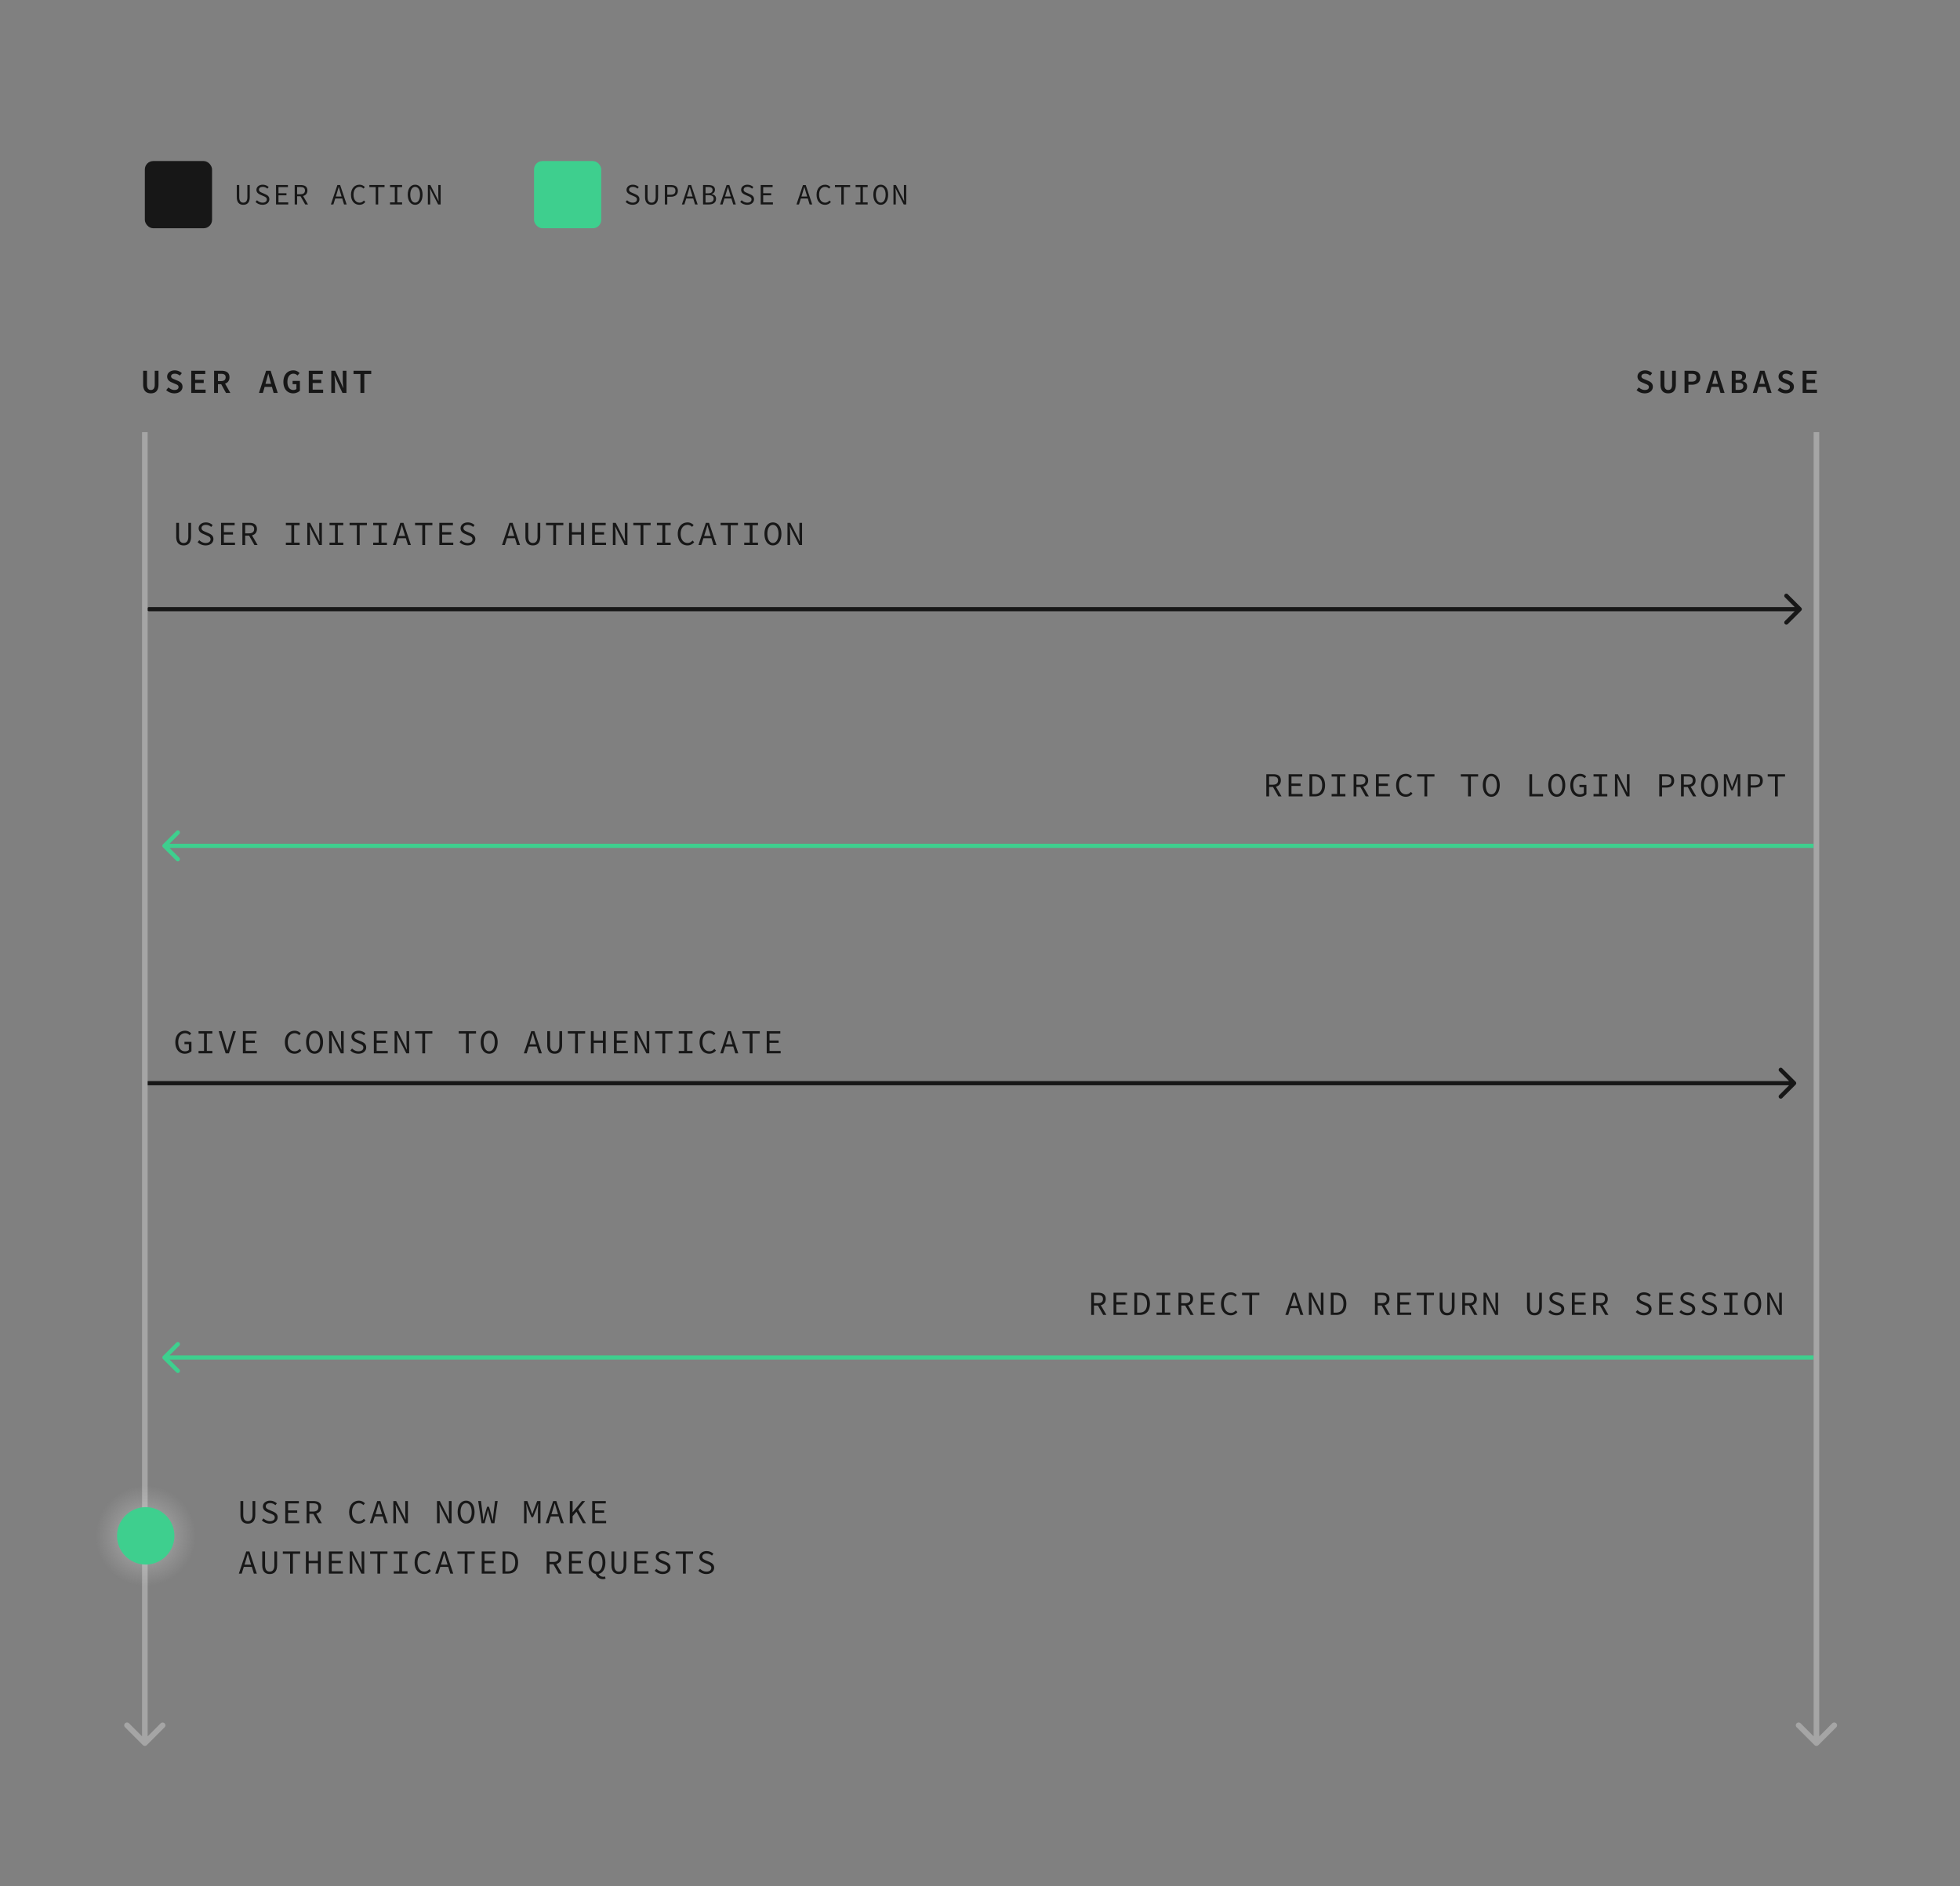 <svg xmlns="http://www.w3.org/2000/svg" width="1400" height="1347" fill="none" viewBox="0 0 1400 1347"><rect x="0" y="0" width="1400" height="1347" fill="#808080" stroke="none"/><path fill="#171717" d="M107.768 280.887c3.432 0 5.448-1.992 5.448-6.336v-9.792h-2.688v9.984c0 2.616-1.08 3.744-2.76 3.744-1.704 0-2.76-1.128-2.76-3.744v-9.984h-2.76v9.792c0 4.344 2.064 6.336 5.52 6.336m16.79 0c3.672 0 5.808-2.136 5.808-4.704 0-2.304-1.416-3.456-3.408-4.272l-2.064-.888c-1.416-.576-2.688-1.008-2.688-2.256 0-1.2 1.008-1.896 2.64-1.896 1.464 0 2.544.504 3.6 1.368l1.44-1.752c-1.296-1.272-3.096-2.016-5.04-2.016-3.192 0-5.448 1.92-5.448 4.44 0 2.304 1.704 3.552 3.384 4.2l2.136.936c1.56.624 2.616 1.032 2.616 2.352 0 1.272-.984 2.088-2.928 2.088-1.536 0-3.096-.744-4.272-1.824l-1.608 1.896c1.536 1.488 3.624 2.328 5.832 2.328m12.063-.288h10.248v-2.352h-7.488v-4.728h6.144v-2.328h-6.144v-4.104h7.248v-2.328h-10.008zm16.311 0h2.76v-6.216h2.328l3.408 6.216h3.12l-3.768-6.648c1.896-.648 3.144-2.112 3.144-4.512 0-3.528-2.52-4.68-5.76-4.68h-5.232zm2.76-8.448v-5.184h2.184c2.16 0 3.312.624 3.312 2.472 0 1.8-1.152 2.712-3.312 2.712zm29.285 8.448h2.808l1.248-4.32h5.208l1.224 4.32h2.928l-5.088-15.84h-3.24zm4.656-6.504.552-1.968c.48-1.68.96-3.456 1.392-5.208h.096c.456 1.752.936 3.528 1.416 5.208l.552 1.968zm19.791 6.792c2.016 0 3.768-.864 4.8-1.872v-6.984h-5.208v2.28h2.712v3.456c-.48.456-1.296.72-2.136.72-2.784 0-4.296-2.232-4.296-5.856 0-3.576 1.752-5.76 4.248-5.76 1.368 0 2.208.528 2.928 1.296l1.536-1.728c-.96-.984-2.376-1.968-4.464-1.968-4.08 0-7.104 3.048-7.104 8.256 0 5.232 3 8.16 6.984 8.16m11.15-.288h10.248v-2.352h-7.488v-4.728h6.144v-2.328h-6.144v-4.104h7.248v-2.328h-10.008zm16.071 0h2.64v-7.008c0-1.752-.264-3.648-.384-5.328h.072l1.464 3.336 4.2 9h2.832v-15.84h-2.64v6.96c0 1.752.264 3.744.384 5.376h-.072l-1.464-3.36-4.224-8.976h-2.808zm20.798 0h2.784v-13.512h4.944v-2.328h-12.648v2.328h4.92zM1174.8 280.887c3.68 0 5.81-2.136 5.81-4.704 0-2.304-1.41-3.456-3.41-4.272l-2.06-.888c-1.42-.576-2.69-1.008-2.69-2.256 0-1.2 1.01-1.896 2.64-1.896 1.47 0 2.55.504 3.6 1.368l1.44-1.752c-1.29-1.272-3.09-2.016-5.04-2.016-3.19 0-5.45 1.92-5.45 4.44 0 2.304 1.71 3.552 3.39 4.2l2.13.936c1.56.624 2.62 1.032 2.62 2.352 0 1.272-.98 2.088-2.93 2.088-1.53 0-3.09-.744-4.27-1.824l-1.61 1.896c1.54 1.488 3.63 2.328 5.83 2.328m16.79 0c3.44 0 5.45-1.992 5.45-6.336v-9.792h-2.69v9.984c0 2.616-1.08 3.744-2.76 3.744-1.7 0-2.76-1.128-2.76-3.744v-9.984h-2.76v9.792c0 4.344 2.07 6.336 5.52 6.336m11.66-.288h2.76v-5.856h2.52c3.38 0 5.95-1.608 5.95-5.112 0-3.672-2.52-4.872-5.95-4.872h-5.28zm2.76-8.064v-5.568h2.28c2.3 0 3.45.672 3.45 2.664 0 1.944-1.1 2.904-3.45 2.904zm12.42 8.064h2.81l1.25-4.32h5.21l1.22 4.32h2.93l-5.09-15.84h-3.24zm4.66-6.504.55-1.968c.48-1.68.96-3.456 1.39-5.208h.1c.45 1.752.93 3.528 1.41 5.208l.56 1.968zm13.88 6.504h5.02c3.43 0 5.95-1.488 5.95-4.656 0-2.16-1.25-3.36-3.53-3.744v-.096c1.85-.504 2.74-1.968 2.74-3.456 0-2.904-2.35-3.888-5.57-3.888h-4.61zm2.76-9.264v-4.416h1.66c2.04 0 3.05.6 3.05 2.064 0 1.488-.91 2.352-3.12 2.352zm0 7.104v-5.112h1.97c2.35 0 3.53.744 3.53 2.448 0 1.8-1.22 2.664-3.53 2.664zm12.28 2.16h2.81l1.25-4.32h5.21l1.22 4.32h2.93l-5.09-15.84h-3.24zm4.66-6.504.55-1.968c.48-1.68.96-3.456 1.39-5.208h.1c.45 1.752.93 3.528 1.41 5.208l.56 1.968zm18.88 6.792c3.67 0 5.81-2.136 5.81-4.704 0-2.304-1.42-3.456-3.41-4.272l-2.07-.888c-1.41-.576-2.68-1.008-2.68-2.256 0-1.2 1-1.896 2.64-1.896 1.46 0 2.54.504 3.6 1.368l1.44-1.752c-1.3-1.272-3.1-2.016-5.04-2.016-3.2 0-5.45 1.92-5.45 4.44 0 2.304 1.7 3.552 3.38 4.2l2.14.936c1.56.624 2.61 1.032 2.61 2.352 0 1.272-.98 2.088-2.92 2.088-1.54 0-3.1-.744-4.28-1.824l-1.6 1.896c1.53 1.488 3.62 2.328 5.83 2.328m12.06-.288h10.25v-2.352h-7.49v-4.728h6.14v-2.328h-6.14v-4.104h7.25v-2.328h-10.01zM106.46 433.5a1.5 1.5 0 1 0 0 3zm1180.12 2.561c.59-.586.59-1.536 0-2.122l-9.55-9.546a1.5 1.5 0 0 0-2.12 0 1.51 1.51 0 0 0 0 2.122l8.49 8.485-8.49 8.485a1.51 1.51 0 0 0 0 2.121c.59.586 1.54.586 2.12 0zm-1180.12.439h1179.06v-3H106.46zM131.184 389.486c3.072 0 5.28-1.728 5.28-6.264v-9.864h-1.944v9.888c0 3.312-1.44 4.488-3.336 4.488s-3.312-1.176-3.312-4.488v-9.888h-2.016v9.864c0 4.536 2.232 6.264 5.328 6.264m15.687 0c3.456 0 5.568-1.992 5.568-4.512 0-2.352-1.56-3.384-3.48-4.224l-2.208-.96c-1.344-.576-2.808-1.128-2.808-2.64 0-1.44 1.224-2.328 3.12-2.328 1.56 0 2.76.576 3.792 1.488l1.056-1.296c-1.152-1.152-2.88-1.944-4.848-1.944-3 0-5.16 1.776-5.16 4.2 0 2.304 1.824 3.456 3.408 4.08l2.256.984c1.608.696 2.832 1.176 2.832 2.808 0 1.56-1.272 2.592-3.504 2.592-1.728 0-3.36-.792-4.536-1.992l-1.2 1.392c1.416 1.44 3.408 2.352 5.712 2.352m11.03-.288h9.96v-1.704h-7.944v-5.76h6.504v-1.704h-6.504v-4.992h7.704v-1.68h-9.72zm15.231 0h1.992v-6.696h2.808l3.792 6.696h2.28l-4.008-6.912c2.136-.552 3.528-2.016 3.528-4.488 0-3.288-2.304-4.44-5.496-4.44h-4.896zm1.992-8.328v-5.904h2.616c2.448 0 3.792.744 3.792 2.832 0 2.064-1.344 3.072-3.792 3.072zm29.069 8.328h9.84v-1.704h-3.912v-12.456h3.912v-1.68h-9.84v1.68h3.912v12.456h-3.912zm15.303 0h1.896v-8.304c0-1.632-.192-3.336-.264-4.944h.048l1.584 3.24 5.112 10.008h2.04v-15.84h-1.896v8.232c0 1.656.192 3.456.264 5.016h-.048l-1.584-3.24-5.112-10.008h-2.04zm15.879 0h9.84v-1.704h-3.912v-12.456h3.912v-1.68h-9.84v1.68h3.912v12.456h-3.912zm19.502 0h2.016v-14.16h5.184v-1.68h-12.384v1.68h5.184zm11.679 0h9.84v-1.704h-3.912v-12.456h3.912v-1.68h-9.84v1.68h3.912v12.456h-3.912zm14.078 0h2.04l1.512-4.848h5.712l1.488 4.848h2.112l-5.304-15.84h-2.256zm4.056-6.456.744-2.424c.552-1.776 1.056-3.48 1.56-5.328h.096a155 155 0 0 0 1.56 5.328l.744 2.424zm16.959 6.456h2.016v-14.16h5.184v-1.68h-12.384v1.68h5.184zm12.159 0h9.96v-1.704h-7.944v-5.76h6.504v-1.704h-6.504v-4.992h7.704v-1.68h-9.72zm20.15.288c3.456 0 5.568-1.992 5.568-4.512 0-2.352-1.56-3.384-3.48-4.224l-2.208-.96c-1.344-.576-2.808-1.128-2.808-2.64 0-1.44 1.224-2.328 3.12-2.328 1.56 0 2.76.576 3.792 1.488l1.056-1.296c-1.152-1.152-2.88-1.944-4.848-1.944-3 0-5.16 1.776-5.16 4.2 0 2.304 1.824 3.456 3.408 4.08l2.256.984c1.608.696 2.832 1.176 2.832 2.808 0 1.56-1.272 2.592-3.504 2.592-1.728 0-3.36-.792-4.536-1.992l-1.2 1.392c1.416 1.44 3.408 2.352 5.712 2.352m24.63-.288h2.04l1.512-4.848h5.712l1.488 4.848h2.112l-5.304-15.84h-2.256zm4.056-6.456.744-2.424c.552-1.776 1.056-3.48 1.56-5.328h.096a155 155 0 0 0 1.56 5.328l.744 2.424zm17.99 6.744c3.072 0 5.28-1.728 5.28-6.264v-9.864h-1.944v9.888c0 3.312-1.44 4.488-3.336 4.488s-3.312-1.176-3.312-4.488v-9.888h-2.016v9.864c0 4.536 2.232 6.264 5.328 6.264m14.559-.288h2.016v-14.16h5.184v-1.68h-12.384v1.68h5.184zm11.294 0h2.016v-7.464h6.576v7.464h2.016v-15.84h-2.016v6.648h-6.576v-6.648h-2.016zm16.455 0h9.96v-1.704h-7.944v-5.76h6.504v-1.704h-6.504v-4.992h7.704v-1.68h-9.72zm14.823 0h1.896v-8.304c0-1.632-.192-3.336-.264-4.944h.048l1.584 3.24 5.112 10.008h2.04v-15.84h-1.896v8.232c0 1.656.192 3.456.264 5.016h-.048l-1.584-3.24-5.112-10.008h-2.04zm19.79 0h2.016v-14.16h5.184v-1.68h-12.384v1.68h5.184zm11.679 0h9.84v-1.704h-3.912v-12.456h3.912v-1.68h-9.84v1.68h3.912v12.456h-3.912zm21.807.288c2.016 0 3.552-.84 4.8-2.28l-1.152-1.224c-1.008 1.128-2.088 1.752-3.528 1.752-3.024 0-4.968-2.52-4.968-6.504 0-3.936 1.944-6.408 4.968-6.408 1.32 0 2.352.576 3.168 1.44l1.128-1.272c-.912-1.008-2.4-1.92-4.296-1.92-4.104 0-7.032 3.12-7.032 8.208 0 5.16 2.952 8.208 6.912 8.208m7.862-.288h2.04l1.512-4.848h5.712l1.488 4.848h2.112l-5.304-15.84h-2.256zm4.056-6.456.744-2.424c.552-1.776 1.056-3.48 1.56-5.328h.096a155 155 0 0 0 1.56 5.328l.744 2.424zm16.959 6.456h2.016v-14.16h5.184v-1.68h-12.384v1.68h5.184zm11.678 0h9.84v-1.704h-3.912v-12.456h3.912v-1.68h-9.84v1.68h3.912v12.456h-3.912zm20.511.288c3.552 0 6.048-3.192 6.048-8.28 0-5.04-2.496-8.136-6.048-8.136s-6.048 3.072-6.048 8.136c0 5.088 2.496 8.28 6.048 8.28m0-1.752c-2.4 0-3.984-2.568-3.984-6.528 0-3.936 1.584-6.384 3.984-6.384s3.984 2.448 3.984 6.384c0 3.96-1.584 6.528-3.984 6.528m10.383 1.464h1.896v-8.304c0-1.632-.192-3.336-.264-4.944h.048l1.584 3.24 5.112 10.008h2.04v-15.84h-1.896v8.232c0 1.656.192 3.456.264 5.016h-.048l-1.584-3.24-5.112-10.008h-2.04zM904.504 568.693h1.992v-6.696h2.808l3.792 6.696h2.28l-4.008-6.912c2.136-.552 3.528-2.016 3.528-4.488 0-3.288-2.304-4.44-5.496-4.44h-4.896zm1.992-8.328v-5.904h2.616c2.448 0 3.792.744 3.792 2.832 0 2.064-1.344 3.072-3.792 3.072zm13.959 8.328h9.96v-1.704h-7.944v-5.76h6.504v-1.704h-6.504v-4.992h7.704v-1.68h-9.72zm14.871 0h3.936c4.656 0 7.2-2.952 7.2-7.992 0-5.016-2.544-7.848-7.296-7.848h-3.84zm1.992-1.632v-12.576h1.728c3.576 0 5.352 2.232 5.352 6.216 0 4.008-1.776 6.36-5.352 6.36zm13.838 1.632h9.84v-1.704h-3.912v-12.456h3.912v-1.68h-9.84v1.68h3.912v12.456h-3.912zm15.711 0h1.992v-6.696h2.808l3.792 6.696h2.28l-4.008-6.912c2.136-.552 3.528-2.016 3.528-4.488 0-3.288-2.304-4.44-5.496-4.44h-4.896zm1.992-8.328v-5.904h2.616c2.448 0 3.792.744 3.792 2.832 0 2.064-1.344 3.072-3.792 3.072zm13.959 8.328h9.96v-1.704h-7.944v-5.76h6.504v-1.704h-6.504v-4.992h7.704v-1.68h-9.72zm21.322.288c2.02 0 3.56-.84 4.8-2.28l-1.15-1.224c-1.01 1.128-2.09 1.752-3.53 1.752-3.02 0-4.964-2.52-4.964-6.504 0-3.936 1.944-6.408 4.964-6.408 1.32 0 2.36.576 3.17 1.44l1.13-1.272c-.91-1.008-2.4-1.92-4.3-1.92-4.1 0-7.028 3.12-7.028 8.208 0 5.16 2.948 8.208 6.908 8.208m13.29-.288h2.02v-14.16h5.18v-1.68h-12.38v1.68h5.18zm31.18 0h2.02v-14.16h5.18v-1.68h-12.38v1.68h5.18zm16.6.288c3.55 0 6.05-3.192 6.05-8.28 0-5.04-2.5-8.136-6.05-8.136s-6.05 3.072-6.05 8.136c0 5.088 2.5 8.28 6.05 8.28m0-1.752c-2.4 0-3.98-2.568-3.98-6.528 0-3.936 1.58-6.384 3.98-6.384s3.98 2.448 3.98 6.384c0 3.96-1.58 6.528-3.98 6.528m27.2 1.464h9.77v-1.704h-7.8v-14.136h-1.97zm19.57.288c3.55 0 6.05-3.192 6.05-8.28 0-5.04-2.5-8.136-6.05-8.136s-6.05 3.072-6.05 8.136c0 5.088 2.5 8.28 6.05 8.28m0-1.752c-2.4 0-3.98-2.568-3.98-6.528 0-3.936 1.58-6.384 3.98-6.384s3.99 2.448 3.99 6.384c0 3.96-1.59 6.528-3.99 6.528m16.48 1.752c2.04 0 3.7-.816 4.71-1.824v-6.672h-5v1.656h3.15v4.152c-.6.576-1.63.936-2.74.936-3.09 0-4.85-2.52-4.85-6.504 0-3.936 1.95-6.408 4.9-6.408 1.51 0 2.45.624 3.22 1.44l1.12-1.272c-.88-.936-2.25-1.92-4.34-1.92-4.08 0-6.98 3.096-6.98 8.208 0 5.16 2.85 8.208 6.81 8.208m9.78-.288h9.84v-1.704h-3.91v-12.456h3.91v-1.68h-9.84v1.68h3.92v12.456h-3.92zm15.31 0h1.89v-8.304c0-1.632-.19-3.336-.26-4.944h.05l1.58 3.24 5.11 10.008h2.04v-15.84h-1.89v8.232c0 1.656.19 3.456.26 5.016h-.05l-1.58-3.24-5.11-10.008h-2.04zm31.63 0h2v-6.288h2.83c3.45 0 5.81-1.56 5.81-4.896 0-3.48-2.33-4.656-5.81-4.656h-4.83zm2-7.92v-6.312h2.56c2.74 0 4.08.744 4.08 3.048 0 2.256-1.32 3.264-4.08 3.264zm13.55 7.92h1.99v-6.696h2.81l3.79 6.696h2.28l-4.01-6.912c2.14-.552 3.53-2.016 3.53-4.488 0-3.288-2.31-4.44-5.5-4.44h-4.89zm1.99-8.328v-5.904h2.61c2.45 0 3.8.744 3.8 2.832 0 2.064-1.35 3.072-3.8 3.072zm18.4 8.616c3.55 0 6.04-3.192 6.04-8.28 0-5.04-2.49-8.136-6.04-8.136-3.56 0-6.05 3.072-6.05 8.136 0 5.088 2.49 8.28 6.05 8.28m0-1.752c-2.4 0-3.99-2.568-3.99-6.528 0-3.936 1.59-6.384 3.99-6.384s3.98 2.448 3.98 6.384c0 3.96-1.58 6.528-3.98 6.528m10.21 1.464h1.8v-8.952c0-1.296-.17-3.576-.26-4.848h.07l1.15 3.384 2.55 6.12h1.1l2.52-6.12 1.1-3.384h.1c-.1 1.272-.24 3.552-.24 4.848v8.952h1.82v-15.84h-2.35l-2.57 6.744-.86 2.568h-.1l-.91-2.568-2.57-6.744h-2.35zm17.18 0h1.99v-6.288h2.83c3.46 0 5.81-1.56 5.81-4.896 0-3.48-2.33-4.656-5.81-4.656h-4.82zm1.99-7.92v-6.312h2.57c2.73 0 4.08.744 4.08 3.048 0 2.256-1.32 3.264-4.08 3.264zm17.34 7.92h2.02v-14.16h5.18v-1.68h-12.38v1.68h5.18zM779.422 938.988h1.992v-6.696h2.808l3.792 6.696h2.28l-4.008-6.912c2.136-.552 3.528-2.016 3.528-4.488 0-3.288-2.304-4.44-5.496-4.44h-4.896zm1.992-8.328v-5.904h2.616c2.448 0 3.792.744 3.792 2.832 0 2.064-1.344 3.072-3.792 3.072zm13.959 8.328h9.96v-1.704h-7.944v-5.76h6.504v-1.704h-6.504v-4.992h7.704v-1.68h-9.72zm14.87 0h3.936c4.656 0 7.2-2.952 7.2-7.992 0-5.016-2.544-7.848-7.296-7.848h-3.84zm1.992-1.632V924.78h1.728c3.576 0 5.352 2.232 5.352 6.216 0 4.008-1.776 6.36-5.352 6.36zm13.839 1.632h9.84v-1.704h-3.912v-12.456h3.912v-1.68h-9.84v1.68h3.912v12.456h-3.912zm15.711 0h1.992v-6.696h2.808l3.792 6.696h2.28l-4.008-6.912c2.136-.552 3.528-2.016 3.528-4.488 0-3.288-2.304-4.44-5.496-4.44h-4.896zm1.992-8.328v-5.904h2.616c2.448 0 3.792.744 3.792 2.832 0 2.064-1.344 3.072-3.792 3.072zm13.958 8.328h9.96v-1.704h-7.944v-5.76h6.504v-1.704h-6.504v-4.992h7.704v-1.68h-9.72zm21.327.288c2.016 0 3.552-.84 4.8-2.28l-1.152-1.224c-1.008 1.128-2.088 1.752-3.528 1.752-3.024 0-4.968-2.52-4.968-6.504 0-3.936 1.944-6.408 4.968-6.408 1.32 0 2.352.576 3.168 1.44l1.128-1.272c-.912-1.008-2.4-1.92-4.296-1.92-4.104 0-7.032 3.12-7.032 8.208 0 5.16 2.952 8.208 6.912 8.208m13.286-.288h2.016v-14.16h5.184v-1.68h-12.384v1.68h5.184zm25.758 0h2.04l1.512-4.848h5.712l1.488 4.848h2.112l-5.304-15.84h-2.256zm4.056-6.456.744-2.424c.552-1.776 1.056-3.48 1.56-5.328h.096a155 155 0 0 0 1.56 5.328l.744 2.424zm12.758 6.456h1.896v-8.304c0-1.632-.192-3.336-.264-4.944h.048l1.584 3.24 5.112 10.008h2.04v-15.84h-1.896v8.232c0 1.656.192 3.456.264 5.016h-.048l-1.584-3.24-5.112-10.008h-2.04zm15.639 0h3.936c4.656 0 7.2-2.952 7.2-7.992 0-5.016-2.544-7.848-7.296-7.848h-3.84zm1.992-1.632V924.78h1.728c3.576 0 5.352 2.232 5.352 6.216 0 4.008-1.776 6.36-5.352 6.36zm29.549 1.632h1.992v-6.696h2.808l3.792 6.696h2.28l-4.008-6.912c2.136-.552 3.528-2.016 3.528-4.488 0-3.288-2.304-4.44-5.496-4.44H982.1zm1.992-8.328v-5.904h2.616c2.448 0 3.792.744 3.792 2.832 0 2.064-1.344 3.072-3.792 3.072zm13.959 8.328h9.959v-1.704h-7.94v-5.76h6.5v-1.704h-6.5v-4.992h7.7v-1.68h-9.719zm19.019 0h2.02v-14.16h5.18v-1.68h-12.38v1.68h5.18zm16.63.288c3.07 0 5.28-1.728 5.28-6.264v-9.864h-1.95v9.888c0 3.312-1.44 4.488-3.33 4.488-1.9 0-3.32-1.176-3.32-4.488v-9.888h-2.01v9.864c0 4.536 2.23 6.264 5.33 6.264m10.76-.288h1.99v-6.696h2.81l3.79 6.696h2.28l-4-6.912c2.13-.552 3.52-2.016 3.52-4.488 0-3.288-2.3-4.44-5.49-4.44h-4.9zm1.99-8.328v-5.904h2.62c2.45 0 3.79.744 3.79 2.832 0 2.064-1.34 3.072-3.79 3.072zm13.2 8.328h1.89v-8.304c0-1.632-.19-3.336-.26-4.944h.05l1.58 3.24 5.11 10.008h2.04v-15.84h-1.89v8.232c0 1.656.19 3.456.26 5.016h-.05l-1.58-3.24-5.11-10.008h-2.04zm36.41.288c3.07 0 5.28-1.728 5.28-6.264v-9.864h-1.95v9.888c0 3.312-1.44 4.488-3.33 4.488-1.9 0-3.31-1.176-3.31-4.488v-9.888h-2.02v9.864c0 4.536 2.23 6.264 5.33 6.264m15.69 0c3.45 0 5.56-1.992 5.56-4.512 0-2.352-1.56-3.384-3.48-4.224l-2.2-.96c-1.35-.576-2.81-1.128-2.81-2.64 0-1.44 1.22-2.328 3.12-2.328 1.56 0 2.76.576 3.79 1.488l1.06-1.296c-1.16-1.152-2.88-1.944-4.85-1.944-3 0-5.16 1.776-5.16 4.2 0 2.304 1.82 3.456 3.41 4.08l2.25.984c1.61.696 2.83 1.176 2.83 2.808 0 1.56-1.27 2.592-3.5 2.592-1.73 0-3.36-.792-4.54-1.992l-1.2 1.392c1.42 1.44 3.41 2.352 5.72 2.352m11.03-.288h9.96v-1.704h-7.95v-5.76h6.51v-1.704h-6.51v-4.992h7.71v-1.68h-9.72zm15.23 0h1.99v-6.696h2.81l3.79 6.696h2.28l-4.01-6.912c2.14-.552 3.53-2.016 3.53-4.488 0-3.288-2.31-4.44-5.5-4.44h-4.89zm1.99-8.328v-5.904h2.61c2.45 0 3.8.744 3.8 2.832 0 2.064-1.35 3.072-3.8 3.072zm34.11 8.616c3.45 0 5.57-1.992 5.57-4.512 0-2.352-1.56-3.384-3.48-4.224l-2.21-.96c-1.35-.576-2.81-1.128-2.81-2.64 0-1.44 1.22-2.328 3.12-2.328 1.56 0 2.76.576 3.79 1.488l1.06-1.296c-1.15-1.152-2.88-1.944-4.85-1.944-3 0-5.16 1.776-5.16 4.2 0 2.304 1.82 3.456 3.41 4.08l2.25.984c1.61.696 2.84 1.176 2.84 2.808 0 1.56-1.28 2.592-3.51 2.592-1.73 0-3.36-.792-4.53-1.992l-1.2 1.392c1.41 1.44 3.4 2.352 5.71 2.352m11.03-.288h9.96v-1.704h-7.95v-5.76h6.51v-1.704h-6.51v-4.992h7.71v-1.68h-9.72zm20.15.288c3.45 0 5.57-1.992 5.57-4.512 0-2.352-1.56-3.384-3.48-4.224l-2.21-.96c-1.35-.576-2.81-1.128-2.81-2.64 0-1.44 1.22-2.328 3.12-2.328 1.56 0 2.76.576 3.79 1.488l1.06-1.296c-1.15-1.152-2.88-1.944-4.85-1.944-3 0-5.16 1.776-5.16 4.2 0 2.304 1.82 3.456 3.41 4.08l2.25.984c1.61.696 2.84 1.176 2.84 2.808 0 1.56-1.28 2.592-3.51 2.592-1.73 0-3.36-.792-4.53-1.992l-1.2 1.392c1.41 1.44 3.4 2.352 5.71 2.352m15.59 0c3.46 0 5.57-1.992 5.57-4.512 0-2.352-1.56-3.384-3.48-4.224l-2.21-.96c-1.34-.576-2.81-1.128-2.81-2.64 0-1.44 1.23-2.328 3.12-2.328 1.56 0 2.76.576 3.79 1.488l1.06-1.296c-1.15-1.152-2.88-1.944-4.85-1.944-3 0-5.16 1.776-5.16 4.2 0 2.304 1.83 3.456 3.41 4.08l2.26.984c1.6.696 2.83 1.176 2.83 2.808 0 1.56-1.27 2.592-3.51 2.592-1.72 0-3.36-.792-4.53-1.992l-1.2 1.392c1.41 1.44 3.41 2.352 5.71 2.352m10.55-.288h9.84v-1.704h-3.91v-12.456h3.91v-1.68h-9.84v1.68h3.91v12.456h-3.91zm20.51.288c3.55 0 6.05-3.192 6.05-8.28 0-5.04-2.5-8.136-6.05-8.136s-6.05 3.072-6.05 8.136c0 5.088 2.5 8.28 6.05 8.28m0-1.752c-2.4 0-3.98-2.568-3.98-6.528 0-3.936 1.58-6.384 3.98-6.384s3.98 2.448 3.98 6.384c0 3.96-1.58 6.528-3.98 6.528m10.38 1.464h1.9v-8.304c0-1.632-.19-3.336-.26-4.944h.04l1.59 3.24 5.11 10.008h2.04v-15.84h-1.9v8.232c0 1.656.2 3.456.27 5.016h-.05l-1.58-3.24-5.12-10.008h-2.04zM132.048 752.476c2.04 0 3.696-.816 4.704-1.824v-6.672h-4.992v1.656h3.144v4.152c-.6.576-1.632.936-2.736.936-3.096 0-4.848-2.52-4.848-6.504 0-3.936 1.944-6.408 4.896-6.408 1.512 0 2.448.624 3.216 1.44l1.128-1.272c-.888-.936-2.256-1.92-4.344-1.92-4.08 0-6.984 3.096-6.984 8.208 0 5.16 2.856 8.208 6.816 8.208m9.783-.288h9.84v-1.704h-3.912v-12.456h3.912v-1.68h-9.84v1.68h3.912v12.456h-3.912zm19.358 0h2.328l4.992-15.84h-2.04l-2.52 8.568c-.552 1.872-.936 3.36-1.512 5.232h-.096c-.576-1.872-.96-3.36-1.512-5.232l-2.544-8.568h-2.112zm12.303 0h9.96v-1.704h-7.944v-5.76h6.504v-1.704h-6.504v-4.992h7.704v-1.68h-9.72zm36.917.288c2.016 0 3.552-.84 4.8-2.28l-1.152-1.224c-1.008 1.128-2.088 1.752-3.528 1.752-3.024 0-4.968-2.52-4.968-6.504 0-3.936 1.944-6.408 4.968-6.408 1.32 0 2.352.576 3.168 1.44l1.128-1.272c-.912-1.008-2.4-1.92-4.296-1.92-4.104 0-7.032 3.12-7.032 8.208 0 5.16 2.952 8.208 6.912 8.208m14.295 0c3.552 0 6.048-3.192 6.048-8.28 0-5.04-2.496-8.136-6.048-8.136s-6.048 3.072-6.048 8.136c0 5.088 2.496 8.28 6.048 8.28m0-1.752c-2.4 0-3.984-2.568-3.984-6.528 0-3.936 1.584-6.384 3.984-6.384s3.984 2.448 3.984 6.384c0 3.96-1.584 6.528-3.984 6.528m10.383 1.464h1.896v-8.304c0-1.632-.192-3.336-.264-4.944h.048l1.584 3.24 5.112 10.008h2.04v-15.84h-1.896v8.232c0 1.656.192 3.456.264 5.016h-.048l-1.584-3.24-5.112-10.008h-2.04zm20.918.288c3.456 0 5.568-1.992 5.568-4.512 0-2.352-1.56-3.384-3.48-4.224l-2.208-.96c-1.344-.576-2.808-1.128-2.808-2.64 0-1.44 1.224-2.328 3.12-2.328 1.56 0 2.76.576 3.792 1.488l1.056-1.296c-1.152-1.152-2.88-1.944-4.848-1.944-3 0-5.16 1.776-5.16 4.2 0 2.304 1.824 3.456 3.408 4.08l2.256.984c1.608.696 2.832 1.176 2.832 2.808 0 1.56-1.272 2.592-3.504 2.592-1.728 0-3.36-.792-4.536-1.992l-1.2 1.392c1.416 1.44 3.408 2.352 5.712 2.352m11.031-.288h9.96v-1.704h-7.944v-5.76h6.504v-1.704h-6.504v-4.992h7.704v-1.68h-9.72zm14.822 0h1.896v-8.304c0-1.632-.192-3.336-.264-4.944h.048l1.584 3.24 5.112 10.008h2.04v-15.84h-1.896v8.232c0 1.656.192 3.456.264 5.016h-.048l-1.584-3.24-5.112-10.008h-2.04zm19.791 0h2.016v-14.16h5.184v-1.68h-12.384v1.68h5.184zm31.181 0h2.016v-14.16h5.184v-1.68h-12.384v1.68h5.184zm16.599.288c3.552 0 6.048-3.192 6.048-8.28 0-5.04-2.496-8.136-6.048-8.136s-6.048 3.072-6.048 8.136c0 5.088 2.496 8.28 6.048 8.28m0-1.752c-2.4 0-3.984-2.568-3.984-6.528 0-3.936 1.584-6.384 3.984-6.384s3.984 2.448 3.984 6.384c0 3.96-1.584 6.528-3.984 6.528m24.749 1.464h2.04l1.512-4.848h5.712l1.488 4.848h2.112l-5.304-15.84h-2.256zm4.056-6.456.744-2.424c.552-1.776 1.056-3.48 1.56-5.328h.096a155 155 0 0 0 1.56 5.328l.744 2.424zm17.991 6.744c3.072 0 5.28-1.728 5.28-6.264v-9.864h-1.944v9.888c0 3.312-1.44 4.488-3.336 4.488s-3.312-1.176-3.312-4.488v-9.888h-2.016v9.864c0 4.536 2.232 6.264 5.328 6.264m14.558-.288h2.016v-14.16h5.184v-1.68h-12.384v1.68h5.184zm11.295 0h2.016v-7.464h6.576v7.464h2.016v-15.84h-2.016v6.648h-6.576v-6.648h-2.016zm16.455 0h9.96v-1.704h-7.944v-5.76h6.504v-1.704h-6.504v-4.992h7.704v-1.68h-9.72zm14.822 0h1.896v-8.304c0-1.632-.192-3.336-.264-4.944h.048l1.584 3.24 5.112 10.008h2.04v-15.84h-1.896v8.232c0 1.656.192 3.456.264 5.016h-.048l-1.584-3.24-5.112-10.008h-2.04zm19.791 0h2.016v-14.16h5.184v-1.68h-12.384v1.68h5.184zm11.679 0h9.84v-1.704h-3.912v-12.456h3.912v-1.68h-9.84v1.68h3.912v12.456h-3.912zm21.806.288c2.016 0 3.552-.84 4.8-2.28l-1.152-1.224c-1.008 1.128-2.088 1.752-3.528 1.752-3.024 0-4.968-2.52-4.968-6.504 0-3.936 1.944-6.408 4.968-6.408 1.32 0 2.352.576 3.168 1.44l1.128-1.272c-.912-1.008-2.4-1.92-4.296-1.92-4.104 0-7.032 3.12-7.032 8.208 0 5.16 2.952 8.208 6.912 8.208m7.863-.288h2.04l1.512-4.848h5.712l1.488 4.848h2.112l-5.304-15.84h-2.256zm4.056-6.456.744-2.424c.552-1.776 1.056-3.48 1.56-5.328h.096a155 155 0 0 0 1.56 5.328l.744 2.424zm16.958 6.456h2.016v-14.16h5.184v-1.68h-12.384v1.68h5.184zm12.159 0h9.96v-1.704h-7.944v-5.76h6.504v-1.704h-6.504v-4.992h7.704v-1.68h-9.72zM103.46 772.012a1.5 1.5 0 0 0 0 3zm1179.12 2.561c.59-.586.59-1.536 0-2.122l-9.55-9.546a1.5 1.5 0 0 0-2.12 0 1.51 1.51 0 0 0 0 2.122l8.49 8.485-8.49 8.485a1.51 1.51 0 0 0 0 2.122 1.5 1.5 0 0 0 2.12 0zm-1179.12.439h1178.06v-3H103.46z"/><path fill="#3ecf8e" d="M116.41 602.957a1.5 1.5 0 0 0 0 2.122l9.545 9.546a1.5 1.5 0 1 0 2.122-2.122l-8.485-8.485 8.485-8.485a1.5 1.5 0 1 0-2.122-2.122zm1.06 2.561h1177.99v-3H117.47zM116.41 968.338a1.5 1.5 0 0 0 0 2.121l9.545 9.546a1.5 1.5 0 0 0 2.122-2.121l-8.485-8.485 8.485-8.486a1.5 1.5 0 1 0-2.122-2.121zm1.06 2.561h1177.99v-3H117.47z"/><path fill="#a5a5a5" d="M102.046 1246.17c.781.78 2.047.78 2.828 0l12.728-12.73a2.001 2.001 0 0 0-2.828-2.83l-11.314 11.32-11.313-11.32a2 2 0 0 0-2.829 0 2 2 0 0 0 0 2.83zm-.586-937.566v936.146h4V308.604zM1296.05 1246.17c.78.78 2.04.78 2.82 0l12.73-12.73c.78-.78.78-2.05 0-2.83s-2.05-.78-2.83 0l-11.31 11.32-11.31-11.32c-.78-.78-2.05-.78-2.83 0s-.78 2.05 0 2.83zm-.59-937.566v936.146h4V308.604z"/><rect width="48" height="48" x="103.46" y="115" fill="#171717" rx="6"/><path fill="#171717" d="M173.781 146.252c2.688 0 4.62-1.512 4.62-5.481v-8.631H176.7v8.652c0 2.898-1.26 3.927-2.919 3.927s-2.898-1.029-2.898-3.927v-8.652h-1.764v8.631c0 3.969 1.953 5.481 4.662 5.481m13.726 0c3.024 0 4.872-1.743 4.872-3.948 0-2.058-1.365-2.961-3.045-3.696l-1.932-.84c-1.176-.504-2.457-.987-2.457-2.31 0-1.26 1.071-2.037 2.73-2.037 1.365 0 2.415.504 3.318 1.302l.924-1.134c-1.008-1.008-2.52-1.701-4.242-1.701-2.625 0-4.515 1.554-4.515 3.675 0 2.016 1.596 3.024 2.982 3.57l1.974.861c1.407.609 2.478 1.029 2.478 2.457 0 1.365-1.113 2.268-3.066 2.268-1.512 0-2.94-.693-3.969-1.743l-1.05 1.218c1.239 1.26 2.982 2.058 4.998 2.058m9.652-.252h8.715v-1.491h-6.951v-5.04h5.691v-1.491h-5.691v-4.368h6.741v-1.47h-8.505zm13.327 0h1.743v-5.859h2.457l3.318 5.859h1.995l-3.507-6.048c1.869-.483 3.087-1.764 3.087-3.927 0-2.877-2.016-3.885-4.809-3.885h-4.284zm1.743-7.287v-5.166h2.289c2.142 0 3.318.651 3.318 2.478 0 1.806-1.176 2.688-3.318 2.688zM236.341 146h1.785l1.323-4.242h4.998l1.302 4.242h1.848l-4.641-13.86h-1.974zm3.549-5.649.651-2.121c.483-1.554.924-3.045 1.365-4.662h.084c.441 1.617.882 3.108 1.365 4.662l.651 2.121zm16.855 5.901c1.764 0 3.108-.735 4.2-1.995l-1.008-1.071c-.882.987-1.827 1.533-3.087 1.533-2.646 0-4.347-2.205-4.347-5.691 0-3.444 1.701-5.607 4.347-5.607 1.155 0 2.058.504 2.772 1.26l.987-1.113c-.798-.882-2.1-1.68-3.759-1.68-3.591 0-6.153 2.73-6.153 7.182 0 4.515 2.583 7.182 6.048 7.182m11.626-.252h1.764v-12.39h4.536v-1.47h-10.836v1.47h4.536zm10.219 0h8.61v-1.491h-3.423V133.61h3.423v-1.47h-8.61v1.47h3.423v10.899h-3.423zm17.946.252c3.108 0 5.292-2.793 5.292-7.245 0-4.41-2.184-7.119-5.292-7.119s-5.292 2.688-5.292 7.119c0 4.452 2.184 7.245 5.292 7.245m0-1.533c-2.1 0-3.486-2.247-3.486-5.712 0-3.444 1.386-5.586 3.486-5.586s3.486 2.142 3.486 5.586c0 3.465-1.386 5.712-3.486 5.712m9.085 1.281h1.659v-7.266c0-1.428-.168-2.919-.231-4.326h.042l1.386 2.835L312.95 146h1.785v-13.86h-1.659v7.203c0 1.449.168 3.024.231 4.389h-.042l-1.386-2.835-4.473-8.757h-1.785z"/><rect width="48" height="48" x="381.46" y="115" fill="#3ecf8e" rx="6"/><path fill="#171717" d="M451.865 146.252c3.024 0 4.872-1.743 4.872-3.948 0-2.058-1.365-2.961-3.045-3.696l-1.932-.84c-1.176-.504-2.457-.987-2.457-2.31 0-1.26 1.071-2.037 2.73-2.037 1.365 0 2.415.504 3.318 1.302l.924-1.134c-1.008-1.008-2.52-1.701-4.242-1.701-2.625 0-4.515 1.554-4.515 3.675 0 2.016 1.596 3.024 2.982 3.57l1.974.861c1.407.609 2.478 1.029 2.478 2.457 0 1.365-1.113 2.268-3.066 2.268-1.512 0-2.94-.693-3.969-1.743l-1.05 1.218c1.239 1.26 2.982 2.058 4.998 2.058m13.558 0c2.688 0 4.62-1.512 4.62-5.481v-8.631h-1.701v8.652c0 2.898-1.26 3.927-2.919 3.927s-2.898-1.029-2.898-3.927v-8.652h-1.764v8.631c0 3.969 1.953 5.481 4.662 5.481m9.463-.252h1.743v-5.502h2.478c3.024 0 5.082-1.365 5.082-4.284 0-3.045-2.037-4.074-5.082-4.074h-4.221zm1.743-6.93v-5.523h2.247c2.394 0 3.57.651 3.57 2.667 0 1.974-1.155 2.856-3.57 2.856zm10.429 6.93h1.785l1.323-4.242h4.998l1.302 4.242h1.848l-4.641-13.86h-1.974zm3.549-5.649.651-2.121c.483-1.554.924-3.045 1.365-4.662h.084c.441 1.617.882 3.108 1.365 4.662l.651 2.121zM502.19 146h4.095c3.066 0 5.187-1.323 5.187-4.053 0-1.911-1.176-3.003-3.192-3.318v-.084c1.617-.42 2.415-1.659 2.415-3.024 0-2.436-1.911-3.381-4.725-3.381h-3.78zm1.764-7.938v-4.536h1.806c2.121 0 3.213.63 3.213 2.142 0 1.533-.945 2.394-3.297 2.394zm0 6.552v-5.25h2.079c2.415 0 3.717.777 3.717 2.499 0 1.89-1.365 2.751-3.717 2.751zM514.341 146h1.785l1.323-4.242h4.998l1.302 4.242h1.848l-4.641-13.86h-1.974zm3.549-5.649.651-2.121c.483-1.554.924-3.045 1.365-4.662h.084c.441 1.617.882 3.108 1.365 4.662l.651 2.121zm15.826 5.901c3.024 0 4.872-1.743 4.872-3.948 0-2.058-1.365-2.961-3.045-3.696l-1.932-.84c-1.176-.504-2.457-.987-2.457-2.31 0-1.26 1.071-2.037 2.73-2.037 1.365 0 2.415.504 3.318 1.302l.924-1.134c-1.008-1.008-2.52-1.701-4.242-1.701-2.625 0-4.515 1.554-4.515 3.675 0 2.016 1.596 3.024 2.982 3.57l1.974.861c1.407.609 2.478 1.029 2.478 2.457 0 1.365-1.113 2.268-3.066 2.268-1.512 0-2.94-.693-3.969-1.743l-1.05 1.218c1.239 1.26 2.982 2.058 4.998 2.058m9.652-.252h8.715v-1.491h-6.951v-5.04h5.691v-1.491h-5.691v-4.368h6.741v-1.47h-8.505zm25.54 0h1.785l1.323-4.242h4.998l1.302 4.242h1.848l-4.641-13.86h-1.974zm3.549-5.649.651-2.121c.483-1.554.924-3.045 1.365-4.662h.084c.441 1.617.882 3.108 1.365 4.662l.651 2.121zm16.855 5.901c1.764 0 3.108-.735 4.2-1.995l-1.008-1.071c-.882.987-1.827 1.533-3.087 1.533-2.646 0-4.347-2.205-4.347-5.691 0-3.444 1.701-5.607 4.347-5.607 1.155 0 2.058.504 2.772 1.26l.987-1.113c-.798-.882-2.1-1.68-3.759-1.68-3.591 0-6.153 2.73-6.153 7.182 0 4.515 2.583 7.182 6.048 7.182m11.626-.252h1.764v-12.39h4.536v-1.47h-10.836v1.47h4.536zm10.219 0h8.61v-1.491h-3.423V133.61h3.423v-1.47h-8.61v1.47h3.423v10.899h-3.423zm17.947.252c3.108 0 5.292-2.793 5.292-7.245 0-4.41-2.184-7.119-5.292-7.119s-5.292 2.688-5.292 7.119c0 4.452 2.184 7.245 5.292 7.245m0-1.533c-2.1 0-3.486-2.247-3.486-5.712 0-3.444 1.386-5.586 3.486-5.586s3.486 2.142 3.486 5.586c0 3.465-1.386 5.712-3.486 5.712m9.084 1.281h1.659v-7.266c0-1.428-.168-2.919-.231-4.326h.042l1.386 2.835 4.473 8.757h1.785v-13.86h-1.659v7.203c0 1.449.168 3.024.231 4.389h-.042l-1.386-2.835-4.473-8.757h-1.785zM177.057 1088.04c3.072 0 5.28-1.73 5.28-6.26v-9.87h-1.944v9.89c0 3.31-1.44 4.49-3.336 4.49s-3.312-1.18-3.312-4.49v-9.89h-2.016v9.87c0 4.53 2.232 6.26 5.328 6.26m15.687 0c3.456 0 5.568-1.99 5.568-4.51 0-2.35-1.56-3.38-3.48-4.22l-2.208-.96c-1.344-.58-2.808-1.13-2.808-2.64 0-1.44 1.224-2.33 3.12-2.33 1.56 0 2.76.57 3.792 1.49l1.056-1.3c-1.152-1.15-2.88-1.94-4.848-1.94-3 0-5.16 1.77-5.16 4.2 0 2.3 1.824 3.45 3.408 4.08l2.256.98c1.608.7 2.832 1.18 2.832 2.81 0 1.56-1.272 2.59-3.504 2.59-1.728 0-3.36-.79-4.536-1.99l-1.2 1.39c1.416 1.44 3.408 2.35 5.712 2.35m11.03-.29h9.96v-1.7h-7.944v-5.76h6.504v-1.7h-6.504v-5h7.704v-1.68h-9.72zm15.231 0h1.992v-6.69h2.808l3.792 6.69h2.28l-4.008-6.91c2.136-.55 3.528-2.01 3.528-4.49 0-3.28-2.304-4.44-5.496-4.44h-4.896zm1.992-8.32v-5.91h2.616c2.448 0 3.792.75 3.792 2.83 0 2.07-1.344 3.08-3.792 3.08zm35.285 8.61c2.016 0 3.552-.84 4.8-2.28l-1.152-1.22c-1.008 1.13-2.088 1.75-3.528 1.75-3.024 0-4.968-2.52-4.968-6.5 0-3.94 1.944-6.41 4.968-6.41 1.32 0 2.352.57 3.168 1.44l1.128-1.27c-.912-1.01-2.4-1.92-4.296-1.92-4.104 0-7.032 3.12-7.032 8.2 0 5.16 2.952 8.21 6.912 8.21m7.863-.29h2.04l1.512-4.84h5.712l1.488 4.84h2.112l-5.304-15.84h-2.256zm4.056-6.45.744-2.43c.552-1.77 1.056-3.48 1.56-5.32h.096c.504 1.84 1.008 3.55 1.56 5.32l.744 2.43zm12.758 6.45h1.896v-8.3c0-1.63-.192-3.34-.264-4.94h.048l1.584 3.24 5.112 10h2.04v-15.84h-1.896v8.24c0 1.65.192 3.45.264 5.01h-.048l-1.584-3.24-5.112-10.01h-2.04zm31.182 0h1.896v-8.3c0-1.63-.192-3.34-.264-4.94h.048l1.584 3.24 5.112 10h2.04v-15.84h-1.896v8.24c0 1.65.192 3.45.264 5.01h-.048l-1.584-3.24-5.112-10.01h-2.04zm20.798.29c3.552 0 6.048-3.19 6.048-8.28 0-5.04-2.496-8.13-6.048-8.13s-6.048 3.07-6.048 8.13c0 5.09 2.496 8.28 6.048 8.28m0-1.75c-2.4 0-3.984-2.57-3.984-6.53 0-3.93 1.584-6.38 3.984-6.38s3.984 2.45 3.984 6.38c0 3.96-1.584 6.53-3.984 6.53m11.055 1.46h2.16l1.728-6.64c.24-.94.432-1.92.624-2.86h.072c.168.94.36 1.92.576 2.86l1.8 6.64h2.208l2.328-15.86h-1.896l-1.2 9.96c-.096 1.3-.24 2.62-.336 3.91h-.096c-.336-1.29-.696-2.64-.984-3.91l-1.656-5.86h-1.416l-1.656 5.86c-.312 1.3-.672 2.62-1.008 3.91h-.072c-.096-1.29-.264-2.59-.336-3.91l-1.272-9.96h-1.992zm30.341 0h1.8v-8.95c0-1.29-.168-3.57-.264-4.85h.072l1.152 3.39 2.544 6.12h1.104l2.52-6.12 1.104-3.39h.096c-.096 1.28-.24 3.56-.24 4.85v8.95h1.824v-15.84h-2.352l-2.568 6.75-.864 2.57h-.096l-.912-2.57-2.568-6.75h-2.352zm15.496 0h2.04l1.512-4.84h5.712l1.488 4.84h2.112l-5.304-15.84h-2.256zm4.056-6.45.744-2.43c.552-1.77 1.056-3.48 1.56-5.32h.096c.504 1.84 1.008 3.55 1.56 5.32l.744 2.43zm13.118 6.45h2.016v-5.04l2.736-3.21 4.56 8.25h2.232l-5.544-9.81 4.968-6.03h-2.256l-6.624 7.95h-.072v-7.95h-2.016zm15.999 0h9.96v-1.7h-7.944v-5.76h6.504v-1.7h-6.504v-5h7.704v-1.68h-9.72zm-252.403 36h2.04l1.512-4.84h5.712l1.488 4.84h2.112l-5.304-15.84h-2.256zm4.056-6.45.744-2.43c.552-1.77 1.056-3.48 1.56-5.32h.096c.504 1.84 1.008 3.55 1.56 5.32l.744 2.43zm17.991 6.74c3.072 0 5.28-1.73 5.28-6.26v-9.87h-1.944v9.89c0 3.31-1.44 4.49-3.336 4.49s-3.312-1.18-3.312-4.49v-9.89h-2.016v9.87c0 4.53 2.232 6.26 5.328 6.26m14.558-.29h2.016v-14.16h5.184v-1.68h-12.384v1.68h5.184zm11.295 0h2.016v-7.46h6.576v7.46h2.016v-15.84h-2.016v6.65h-6.576v-6.65h-2.016zm16.455 0h9.96v-1.7h-7.944v-5.76h6.504v-1.7h-6.504v-5h7.704v-1.68h-9.72zm14.822 0h1.896v-8.3c0-1.63-.192-3.34-.264-4.94h.048l1.584 3.24 5.112 10h2.04v-15.84h-1.896v8.24c0 1.65.192 3.45.264 5.01h-.048l-1.584-3.24-5.112-10.01h-2.04zm19.791 0h2.016v-14.16h5.184v-1.68h-12.384v1.68h5.184zm11.678 0h9.84v-1.7h-3.912v-12.46h3.912v-1.68h-9.84v1.68h3.912v12.46h-3.912zm21.807.29c2.016 0 3.552-.84 4.8-2.28l-1.152-1.22c-1.008 1.13-2.088 1.75-3.528 1.75-3.024 0-4.968-2.52-4.968-6.5 0-3.94 1.944-6.41 4.968-6.41 1.32 0 2.352.57 3.168 1.44l1.128-1.27c-.912-1.01-2.4-1.92-4.296-1.92-4.104 0-7.032 3.12-7.032 8.2 0 5.16 2.952 8.21 6.912 8.21m7.863-.29h2.04l1.512-4.84h5.712l1.488 4.84h2.112l-5.304-15.84h-2.256zm4.056-6.45.744-2.43c.552-1.77 1.056-3.48 1.56-5.32h.096c.504 1.84 1.008 3.55 1.56 5.32l.744 2.43zm16.958 6.45h2.016v-14.16h5.184v-1.68h-12.384v1.68h5.184zm12.159 0h9.96v-1.7h-7.944v-5.76h6.504v-1.7h-6.504v-5h7.704v-1.68h-9.72zm14.871 0h3.936c4.656 0 7.2-2.95 7.2-7.99 0-5.01-2.544-7.85-7.296-7.85h-3.84zm1.992-1.63v-12.57h1.728c3.576 0 5.352 2.23 5.352 6.21 0 4.01-1.776 6.36-5.352 6.36zm29.549 1.63h1.992v-6.69h2.808l3.792 6.69h2.28l-4.008-6.91c2.136-.55 3.528-2.01 3.528-4.49 0-3.28-2.304-4.44-5.496-4.44h-4.896zm1.992-8.32v-5.91h2.616c2.448 0 3.792.75 3.792 2.83 0 2.07-1.344 3.08-3.792 3.08zm13.958 8.32h9.96v-1.7h-7.944v-5.76h6.504v-1.7h-6.504v-5h7.704v-1.68h-9.72zm24.327 3.94c.696 0 1.272-.14 1.776-.34l-.36-1.6c-.288.12-.696.24-1.176.24-1.632 0-2.88-.7-3.408-2.07 2.904-.6 4.824-3.65 4.824-8.16 0-5.04-2.424-8.16-5.976-8.16-3.576 0-6 3.1-6 8.16 0 4.59 1.992 7.66 5.016 8.19.792 2.16 2.52 3.74 5.304 3.74m-4.32-5.38c-2.424 0-3.96-2.61-3.96-6.55 0-3.93 1.536-6.43 3.96-6.43 2.4 0 3.936 2.5 3.936 6.43 0 3.94-1.536 6.55-3.936 6.55m15.639 1.73c3.072 0 5.28-1.73 5.28-6.26v-9.87h-1.944v9.89c0 3.31-1.44 4.49-3.336 4.49s-3.312-1.18-3.312-4.49v-9.89h-2.016v9.87c0 4.53 2.232 6.26 5.328 6.26m11.126-.29h9.96v-1.7h-7.944v-5.76h6.504v-1.7h-6.504v-5h7.704v-1.68h-9.72zm20.151.29c3.456 0 5.568-1.99 5.568-4.51 0-2.35-1.56-3.38-3.48-4.22l-2.208-.96c-1.344-.58-2.808-1.13-2.808-2.64 0-1.44 1.224-2.33 3.12-2.33 1.56 0 2.76.57 3.792 1.49l1.056-1.3c-1.152-1.15-2.88-1.94-4.848-1.94-3 0-5.16 1.77-5.16 4.2 0 2.3 1.824 3.45 3.408 4.08l2.256.98c1.608.7 2.832 1.18 2.832 2.81 0 1.56-1.272 2.59-3.504 2.59-1.728 0-3.36-.79-4.536-1.99l-1.2 1.39c1.416 1.44 3.408 2.35 5.712 2.35m14.463-.29h2.016v-14.16h5.184v-1.68h-12.384v1.68h5.184zm16.718.29c3.456 0 5.568-1.99 5.568-4.51 0-2.35-1.56-3.38-3.48-4.22l-2.208-.96c-1.344-.58-2.808-1.13-2.808-2.64 0-1.44 1.224-2.33 3.12-2.33 1.56 0 2.76.57 3.792 1.49l1.056-1.3c-1.152-1.15-2.88-1.94-4.848-1.94-3 0-5.16 1.77-5.16 4.2 0 2.3 1.824 3.45 3.408 4.08l2.256.98c1.608.7 2.832 1.18 2.832 2.81 0 1.56-1.272 2.59-3.504 2.59-1.728 0-3.36-.79-4.536-1.99l-1.2 1.39c1.416 1.44 3.408 2.35 5.712 2.35"/><circle cx="104.087" cy="1096.75" r="36" fill="url(#a)"/><circle cx="104.087" cy="1096.75" r="20.5" fill="#3ecf8e"/><defs><radialGradient id="a" cx="0" cy="0" r="1" gradientTransform="matrix(0 36 -36 0 104.087 1096.75)" gradientUnits="userSpaceOnUse"><stop stop-color="#ededed" stop-opacity=".5"/><stop offset="1" stop-color="#d9d9d9" stop-opacity="0"/></radialGradient></defs></svg>